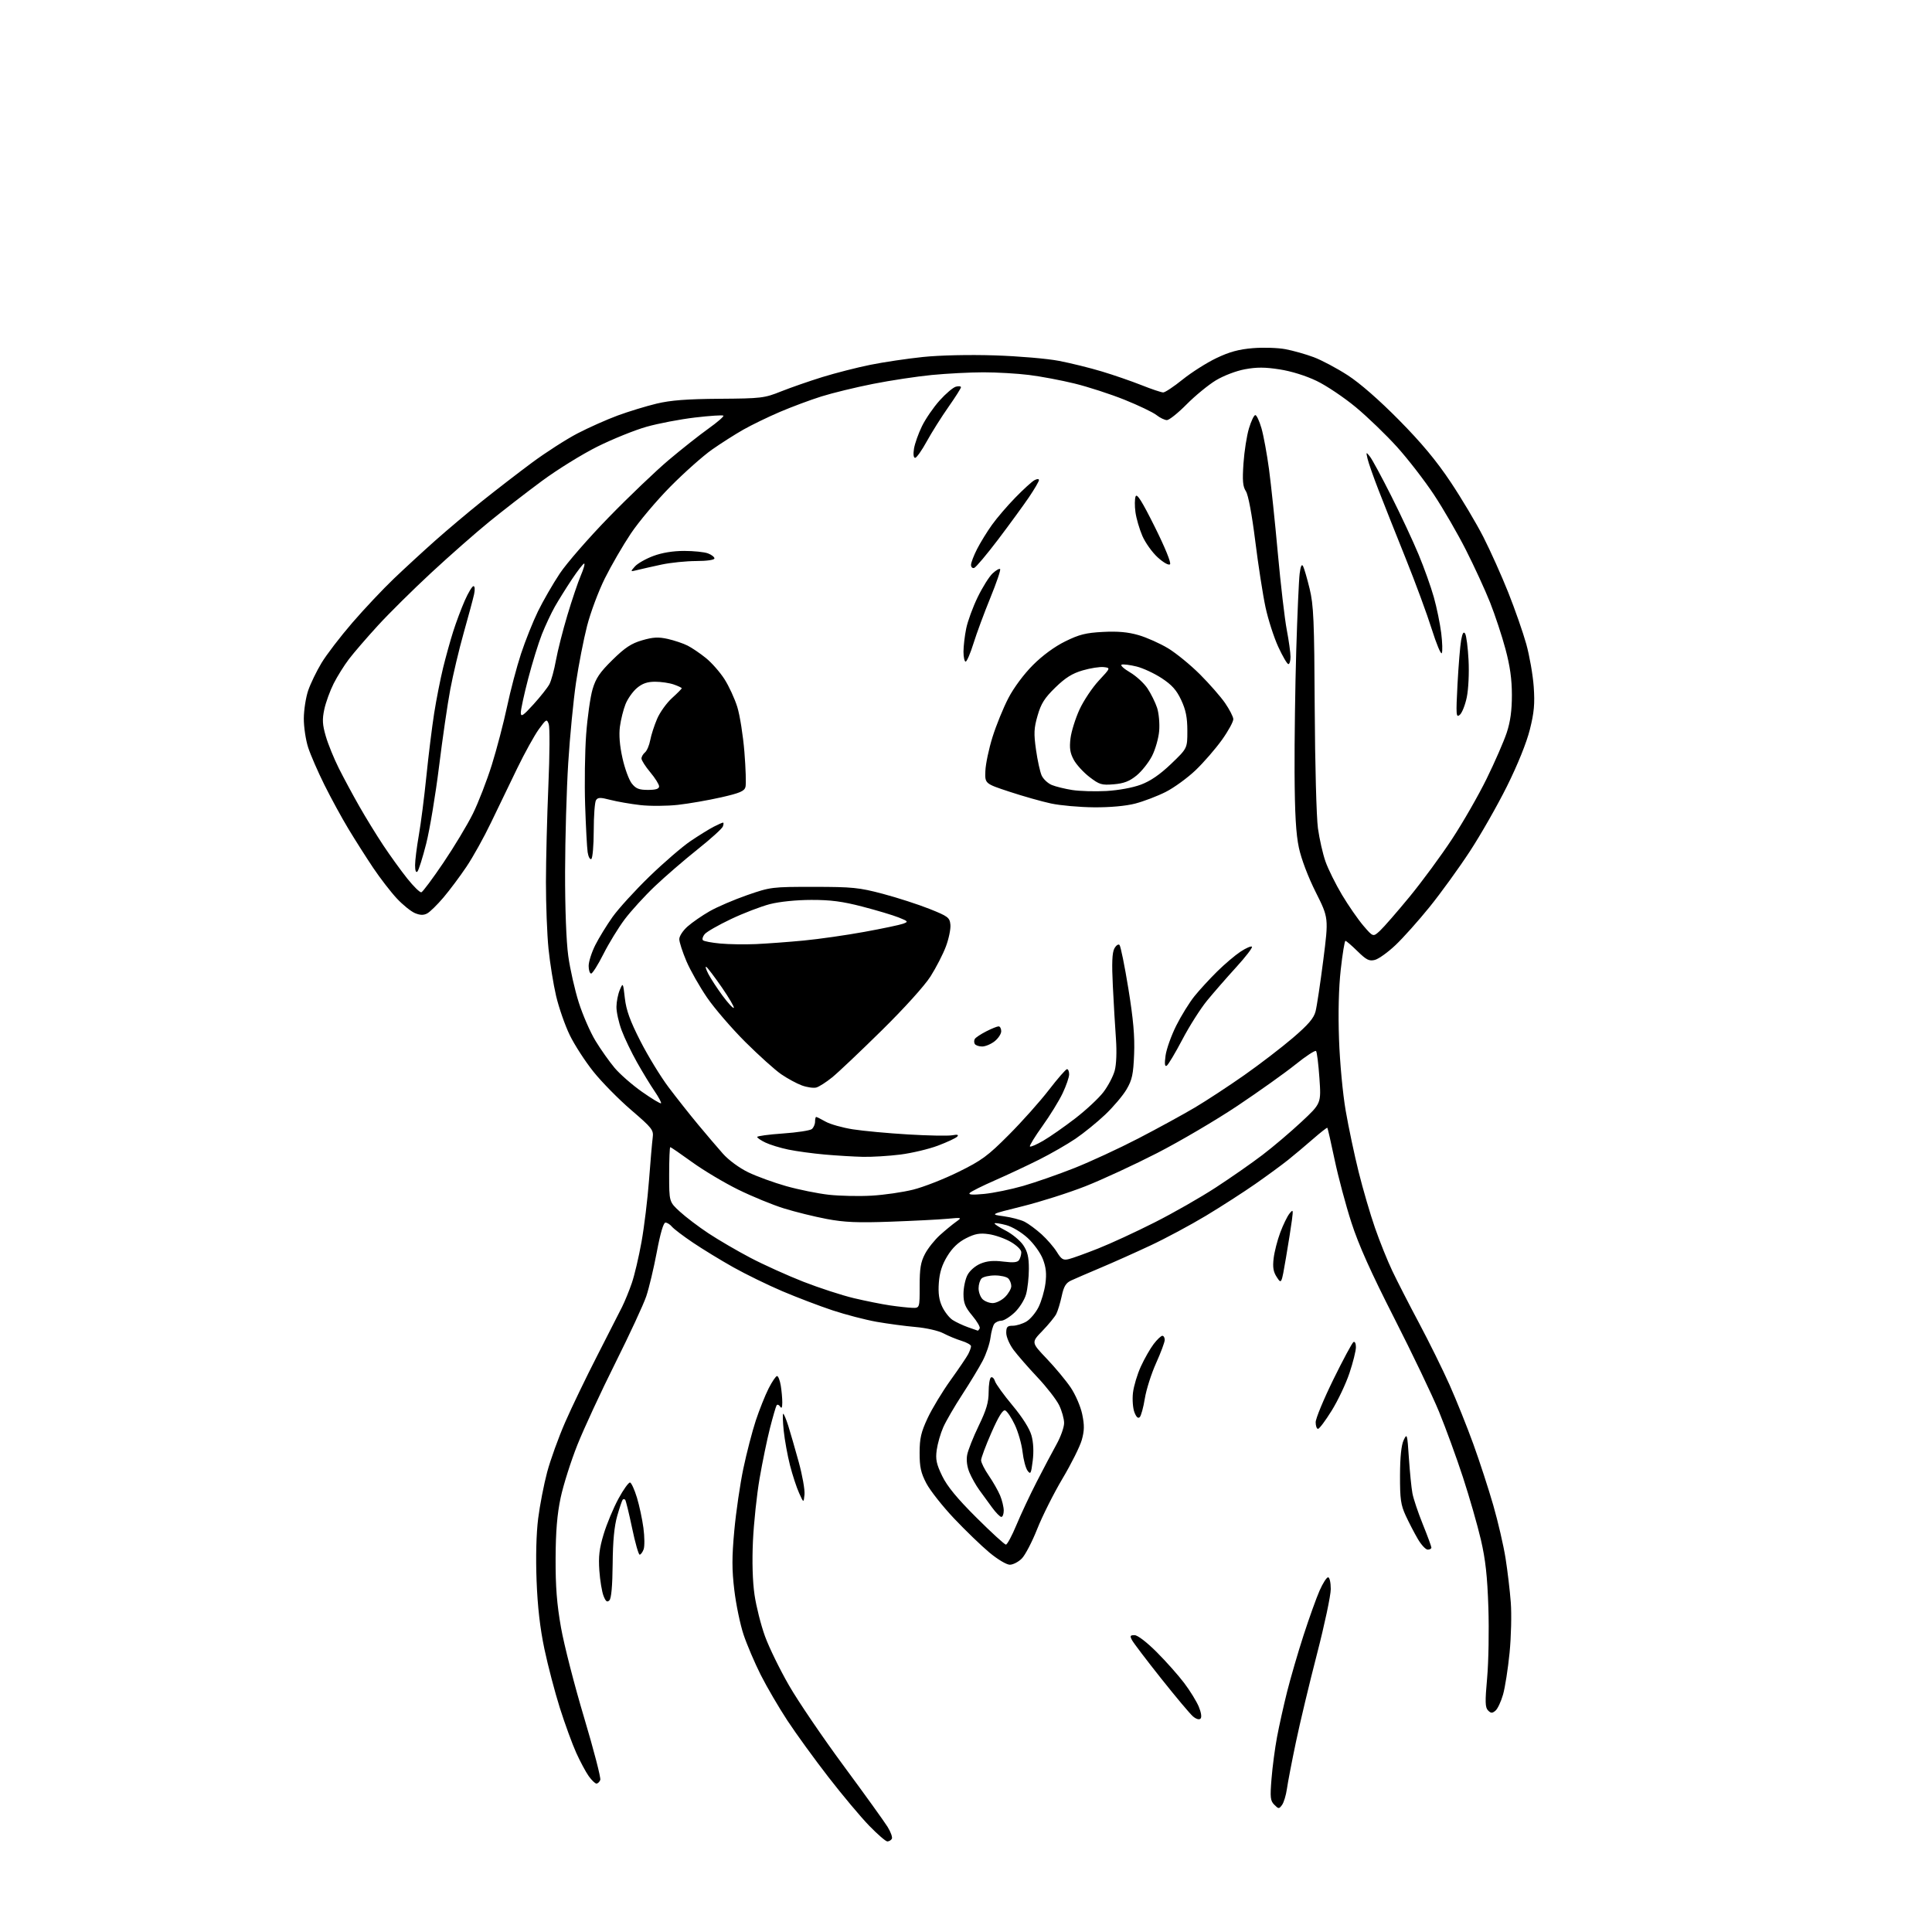 <?xml version="1.0" encoding="UTF-8" standalone="no"?>
<svg 
  version="1.1" 
  xmlns="http://www.w3.org/2000/svg" 
  xmlns:xlink="http://www.w3.org/1999/xlink" 
  xmlns:svg="http://www.w3.org/2000/svg"
  xmlns:rdf="http://www.w3.org/1999/02/22-rdf-syntax-ns#"
  xmlns:cc="http://creativecommons.org/ns#"
  xmlns:dc="http://purl.org/dc/elements/1.1/"
  viewBox="0 0 768 768"
  width="768"
  height="768"
>
<style>svg {background-color: white; }</style>"
<path stroke="none" fill="black" fill-rule="evenodd" d="M352.73,732.00C352.10,732.00 348.85,729.19 345.51,725.75C342.17,722.31 334.90,713.64 329.35,706.47C323.80,699.31 316.45,689.18 313.02,683.97C309.60,678.76 304.81,670.57 302.39,665.77C299.98,660.97 296.91,653.77 295.57,649.77C294.24,645.77 292.59,637.84 291.91,632.14C290.92,623.88 290.92,619.04 291.90,608.37C292.58,601.00 294.20,589.91 295.50,583.73C296.80,577.56 299.02,569.00 300.43,564.71C301.85,560.43 304.14,554.69 305.52,551.96C306.90,549.23 308.42,547.00 308.89,547.00C309.35,547.00 310.02,548.69 310.36,550.75C310.70,552.81 310.98,555.85 310.97,557.50C310.97,559.56 310.70,560.07 310.11,559.14C309.64,558.40 309.00,558.18 308.70,558.67C308.40,559.16 307.22,563.23 306.07,567.73C304.92,572.22 303.07,581.21 301.95,587.70C300.83,594.19 299.65,605.37 299.31,612.55C298.93,620.85 299.16,628.65 299.94,634.00C300.62,638.62 302.49,646.03 304.10,650.45C305.71,654.88 310.00,663.67 313.65,670.00C317.29,676.33 327.08,690.73 335.40,702.00C343.73,713.27 351.57,724.18 352.84,726.23C354.11,728.28 354.86,730.42 354.51,730.98C354.17,731.54 353.37,732.00 352.73,732.00zM509.64,717.48C508.43,719.13 508.27,719.13 506.56,717.42C504.98,715.84 504.84,714.54 505.45,707.06C505.83,702.35 506.81,694.90 507.64,690.50C508.46,686.10 510.26,678.00 511.64,672.50C513.02,667.00 515.97,656.88 518.20,650.00C520.43,643.12 523.30,635.14 524.57,632.25C525.85,629.36 527.36,627.00 527.94,627.00C528.53,627.00 529.00,629.06 529.00,631.67C529.00,634.24 526.54,645.82 523.54,657.42C520.54,669.01 516.76,684.80 515.15,692.50C513.53,700.20 511.92,708.58 511.57,711.11C511.21,713.65 510.34,716.52 509.64,717.48zM237.10,709.00C236.57,709.00 235.18,707.66 234.01,706.02C232.85,704.38 230.62,700.22 229.06,696.77C227.50,693.32 224.58,685.33 222.57,679.00C220.57,672.67 217.80,662.10 216.41,655.50C214.68,647.27 213.70,638.75 213.30,628.38C212.94,618.90 213.17,609.66 213.93,603.62C214.60,598.33 216.21,590.02 217.51,585.16C218.81,580.30 222.02,571.42 224.64,565.41C227.26,559.41 232.99,547.52 237.36,539.00C241.73,530.48 246.20,521.71 247.28,519.53C248.37,517.35 250.12,513.07 251.16,510.03C252.21,506.99 253.94,499.64 255.01,493.69C256.08,487.75 257.42,476.73 257.99,469.19C258.56,461.66 259.22,454.03 259.46,452.23C259.85,449.18 259.29,448.46 250.88,441.23C245.93,436.98 239.18,430.12 235.89,426.00C232.59,421.88 228.36,415.33 226.48,411.46C224.60,407.59 222.17,400.61 221.07,395.96C219.98,391.31 218.62,382.84 218.04,377.14C217.47,371.45 217.01,359.52 217.02,350.64C217.03,341.76 217.47,324.50 217.99,312.27C218.52,300.05 218.58,289.04 218.13,287.82C217.35,285.71 217.15,285.81 214.16,289.93C212.44,292.32 208.59,299.27 205.62,305.38C202.65,311.50 197.95,321.23 195.18,327.00C192.42,332.77 188.04,340.65 185.45,344.50C182.87,348.35 178.74,353.87 176.29,356.76C173.83,359.66 170.92,362.51 169.82,363.10C168.37,363.87 167.03,363.84 164.95,362.98C163.37,362.32 160.12,359.70 157.73,357.14C155.35,354.59 151.13,349.12 148.36,345.00C145.60,340.88 141.17,333.92 138.53,329.54C135.89,325.17 131.59,317.29 128.98,312.04C126.37,306.79 123.45,300.08 122.49,297.12C121.53,294.15 120.76,288.98 120.77,285.62C120.79,282.25 121.57,277.25 122.50,274.50C123.44,271.75 125.83,266.81 127.81,263.53C129.79,260.24 135.31,253.04 140.07,247.53C144.83,242.01 152.28,234.12 156.61,229.98C160.95,225.84 168.32,219.06 173.00,214.90C177.68,210.74 186.00,203.73 191.50,199.32C197.00,194.92 206.00,187.97 211.50,183.89C217.00,179.82 225.14,174.59 229.58,172.28C234.03,169.97 241.23,166.76 245.58,165.16C249.94,163.56 256.88,161.44 261.00,160.45C266.59,159.11 272.95,158.62 286.00,158.52C302.67,158.40 303.83,158.26 310.50,155.59C314.35,154.06 321.74,151.49 326.93,149.88C332.12,148.28 340.67,146.09 345.93,145.03C351.19,143.96 360.62,142.56 366.87,141.91C373.64,141.21 385.19,140.95 395.37,141.27C404.79,141.57 416.32,142.55 421.00,143.46C425.68,144.36 433.32,146.25 437.99,147.66C442.65,149.06 449.75,151.51 453.76,153.10C457.77,154.70 461.66,156.00 462.40,156.00C463.14,156.00 466.61,153.69 470.12,150.86C473.63,148.04 479.65,144.21 483.50,142.37C488.69,139.88 492.44,138.86 498.00,138.40C502.12,138.06 507.98,138.24 511.00,138.81C514.02,139.38 519.07,140.80 522.21,141.98C525.35,143.15 531.42,146.38 535.71,149.15C540.59,152.30 548.21,158.96 556.10,166.95C565.09,176.05 570.98,183.13 576.64,191.61C581.01,198.15 586.87,208.00 589.68,213.50C592.48,219.00 596.92,228.90 599.55,235.50C602.18,242.10 605.40,251.32 606.71,256.00C608.01,260.68 609.35,268.33 609.68,273.01C610.15,279.79 609.84,283.24 608.14,290.01C606.83,295.24 603.35,303.87 599.07,312.50C595.24,320.20 588.57,331.90 584.24,338.50C579.92,345.10 572.75,355.00 568.31,360.50C563.87,366.00 557.76,372.84 554.73,375.70C551.70,378.57 548.01,381.21 546.53,381.58C544.27,382.15 543.16,381.59 539.63,378.13C537.32,375.86 535.16,374.00 534.83,374.00C534.51,374.00 533.67,379.13 532.97,385.40C532.15,392.72 531.91,402.66 532.28,413.15C532.61,422.38 533.76,434.73 534.93,441.50C536.07,448.10 538.39,459.06 540.08,465.86C541.77,472.66 544.69,482.66 546.58,488.09C548.46,493.51 551.56,501.22 553.47,505.22C555.37,509.22 560.16,518.58 564.12,526.00C568.07,533.42 573.52,544.45 576.22,550.50C578.92,556.55 583.16,567.12 585.65,573.98C588.14,580.84 591.72,591.83 593.61,598.40C595.50,604.96 597.69,614.42 598.48,619.42C599.27,624.41 600.21,632.33 600.56,637.00C600.92,641.67 600.70,650.67 600.08,657.00C599.45,663.33 598.29,670.80 597.48,673.62C596.68,676.43 595.32,679.32 594.46,680.03C593.18,681.10 592.65,681.08 591.51,679.91C590.36,678.74 590.30,676.51 591.16,667.00C591.73,660.67 591.95,648.08 591.65,639.00C591.24,626.53 590.51,619.94 588.66,612.00C587.31,606.23 584.11,595.08 581.54,587.23C578.98,579.39 574.70,567.68 572.05,561.21C569.39,554.74 561.37,537.99 554.23,523.97C544.97,505.80 540.09,494.92 537.21,486.00C534.98,479.12 531.98,467.89 530.54,461.04C529.10,454.19 527.79,448.46 527.64,448.31C527.49,448.16 524.92,450.17 521.93,452.78C518.94,455.39 514.48,459.14 512.00,461.12C509.52,463.10 503.68,467.38 499.00,470.65C494.32,473.91 485.49,479.60 479.36,483.29C473.24,486.97 463.34,492.28 457.36,495.08C451.39,497.88 442.45,501.88 437.50,503.96C432.55,506.05 427.29,508.32 425.80,509.01C423.70,509.99 422.87,511.36 422.05,515.21C421.46,517.93 420.49,521.13 419.88,522.33C419.27,523.52 416.78,526.56 414.35,529.07C409.93,533.64 409.93,533.64 416.06,540.07C419.44,543.61 423.73,548.77 425.61,551.55C427.51,554.37 429.54,559.06 430.19,562.15C431.10,566.52 431.07,568.68 430.03,572.39C429.31,574.98 425.85,581.90 422.35,587.78C418.86,593.66 414.34,602.67 412.31,607.79C410.28,612.91 407.52,618.21 406.17,619.55C404.83,620.90 402.69,622.00 401.42,622.00C400.12,622.00 396.56,619.88 393.30,617.16C390.11,614.50 383.77,608.38 379.21,603.56C374.66,598.74 369.72,592.48 368.24,589.65C366.06,585.48 365.55,583.17 365.56,577.50C365.57,571.74 366.14,569.30 368.76,563.69C370.52,559.94 374.60,553.19 377.83,548.69C381.07,544.18 384.23,539.52 384.86,538.32C385.49,537.11 386.00,535.69 386.00,535.14C386.00,534.60 384.31,533.64 382.25,533.01C380.19,532.38 376.93,531.03 375.00,530.01C373.05,528.98 368.18,527.87 364.00,527.51C359.88,527.15 352.87,526.21 348.42,525.43C343.98,524.64 336.11,522.59 330.92,520.87C325.74,519.15 316.77,515.73 311.00,513.28C305.23,510.82 296.45,506.54 291.50,503.76C286.55,500.98 279.34,496.58 275.47,493.97C271.60,491.37 267.84,488.51 267.10,487.62C266.36,486.73 265.20,486.00 264.52,486.00C263.74,486.00 262.48,490.29 261.09,497.70C259.88,504.13 257.99,512.05 256.90,515.29C255.81,518.53 250.27,530.48 244.59,541.84C238.91,553.20 232.13,567.83 229.53,574.34C226.94,580.85 223.94,590.30 222.87,595.34C221.47,601.94 220.91,608.69 220.86,619.50C220.82,630.77 221.35,637.60 223.01,647.00C224.23,653.88 228.36,669.99 232.20,682.80C236.03,695.62 238.92,706.76 238.62,707.55C238.31,708.35 237.63,709.00 237.10,709.00zM477.23,683.17C476.68,683.72 475.48,683.36 474.22,682.29C473.06,681.31 467.38,674.54 461.60,667.26C455.81,659.98 450.60,653.11 450.01,652.01C449.09,650.30 449.24,650.00 451.00,650.00C452.22,650.00 455.83,652.76 459.82,656.75C463.53,660.46 468.45,666.00 470.75,669.05C473.05,672.09 475.65,676.32 476.53,678.43C477.49,680.73 477.77,682.63 477.23,683.17zM242.25,636.15C241.35,637.05 240.80,636.64 239.92,634.41C239.28,632.81 238.53,628.28 238.25,624.34C237.86,618.75 238.23,615.58 239.97,609.84C241.19,605.80 243.83,599.47 245.84,595.76C247.85,592.05 249.94,589.16 250.48,589.33C251.02,589.51 252.24,592.20 253.19,595.32C254.14,598.44 255.30,603.86 255.77,607.38C256.24,610.90 256.28,614.72 255.85,615.89C255.42,617.05 254.71,618.00 254.27,618.00C253.83,618.00 252.47,613.20 251.25,607.34C250.02,601.48 248.79,596.45 248.51,596.17C248.23,595.90 247.79,595.87 247.54,596.13C247.29,596.38 246.31,599.26 245.37,602.54C244.18,606.69 243.62,612.53 243.54,621.74C243.46,630.39 243.01,635.39 242.25,636.15zM567.54,616.00C566.74,616.00 564.96,614.09 563.60,611.75C562.23,609.41 560.07,605.25 558.80,602.50C556.83,598.22 556.50,595.91 556.53,586.50C556.55,579.19 557.04,574.49 557.97,572.50C559.32,569.63 559.41,569.94 560.06,579.63C560.43,585.20 561.06,591.49 561.46,593.61C561.85,595.74 563.71,601.28 565.59,605.93C567.47,610.58 569.00,614.75 569.00,615.19C569.00,615.64 568.34,616.00 567.54,616.00zM399.86,614.00C400.38,614.00 402.26,610.51 404.03,606.25C405.80,601.99 409.44,594.23 412.13,589.00C414.81,583.77 418.35,577.08 420.00,574.11C421.65,571.15 423.00,567.35 423.00,565.68C423.00,564.00 422.10,560.80 421.01,558.57C419.91,556.33 416.04,551.35 412.41,547.50C408.78,543.65 404.50,538.74 402.90,536.60C401.29,534.43 400.00,531.43 400.00,529.85C400.00,527.45 400.41,527.00 402.60,527.00C404.02,527.00 406.45,526.25 408.00,525.34C409.54,524.43 411.72,521.84 412.84,519.59C413.96,517.34 415.19,513.13 415.57,510.24C416.08,506.36 415.82,503.81 414.58,500.57C413.64,498.10 410.97,494.38 408.54,492.14C406.07,489.86 402.37,487.64 399.99,487.00C397.68,486.38 395.61,486.06 395.38,486.29C395.15,486.52 397.11,487.81 399.73,489.16C402.35,490.51 405.51,493.12 406.75,494.96C408.48,497.52 409.00,499.72 408.99,504.40C408.99,507.75 408.49,512.29 407.88,514.49C407.26,516.72 405.25,519.91 403.32,521.74C401.41,523.53 399.04,525.00 398.05,525.00C397.06,525.00 395.80,525.56 395.26,526.25C394.71,526.94 394.03,529.42 393.73,531.77C393.43,534.13 392.04,538.24 390.63,540.93C389.23,543.61 385.57,549.66 382.50,554.37C379.43,559.08 376.03,564.93 374.95,567.38C373.87,569.82 372.71,573.87 372.36,576.38C371.85,580.14 372.23,581.96 374.53,586.72C376.52,590.83 380.45,595.61 388.12,603.25C394.05,609.16 399.34,614.00 399.86,614.00zM398.05,603.00C397.53,603.00 395.87,601.31 394.36,599.25C392.85,597.19 390.56,594.04 389.26,592.25C387.96,590.46 386.21,587.35 385.37,585.34C384.41,583.05 384.07,580.42 384.47,578.31C384.82,576.45 386.88,571.26 389.05,566.77C392.11,560.45 393.00,557.42 393.00,553.36C393.00,550.48 393.42,547.86 393.93,547.54C394.44,547.23 395.15,547.90 395.51,549.04C395.87,550.17 399.01,554.51 402.49,558.68C406.42,563.39 409.27,567.89 410.02,570.59C410.80,573.35 410.98,577.03 410.52,580.69C409.88,585.83 409.66,586.25 408.46,584.61C407.72,583.60 406.83,580.24 406.48,577.14C406.12,574.04 404.74,569.18 403.39,566.35C402.05,563.51 400.33,560.96 399.58,560.67C398.64,560.31 396.96,563.01 394.11,569.48C391.85,574.62 390.00,579.57 390.00,580.48C390.00,581.39 391.38,584.14 393.06,586.58C394.74,589.02 396.76,592.58 397.56,594.48C398.35,596.38 399.00,599.08 399.00,600.47C399.00,601.86 398.57,603.00 398.05,603.00zM319.80,594.12C319.45,597.50 319.45,597.50 317.65,593.50C316.65,591.30 315.03,586.35 314.04,582.50C313.06,578.65 311.93,572.46 311.54,568.75C311.16,565.04 311.07,562.00 311.34,562.00C311.61,562.00 312.51,564.14 313.34,566.75C314.16,569.36 316.03,575.83 317.49,581.12C318.95,586.41 319.99,592.26 319.80,594.12zM523.93,568.00C523.42,568.00 523.00,566.81 523.00,565.35C523.00,563.89 526.16,556.26 530.02,548.39C533.88,540.53 537.48,533.82 538.02,533.49C538.57,533.15 539.00,534.05 539.00,535.51C539.00,536.96 537.85,541.60 536.43,545.82C535.02,550.05 531.84,556.76 529.36,560.75C526.89,564.74 524.44,568.00 523.93,568.00zM453.07,563.33C452.41,563.99 451.69,563.34 450.95,561.41C450.33,559.81 450.07,556.33 450.37,553.67C450.68,551.02 452.08,546.31 453.50,543.22C454.92,540.12 457.21,536.10 458.59,534.29C459.97,532.48 461.53,531.00 462.05,531.00C462.57,531.00 463.00,531.73 463.00,532.62C463.00,533.52 461.45,537.68 459.56,541.87C457.67,546.07 455.66,552.39 455.09,555.92C454.52,559.45 453.61,562.79 453.07,563.33zM388.69,528.96C388.80,528.98 389.13,528.59 389.44,528.09C389.75,527.60 388.43,525.30 386.50,523.00C383.65,519.59 383.00,517.98 383.00,514.36C383.00,511.91 383.70,508.54 384.57,506.87C385.47,505.12 387.66,503.21 389.75,502.33C392.35,501.24 394.92,501.01 398.82,501.50C402.88,502.00 404.49,501.84 405.12,500.84C405.59,500.10 405.98,498.73 405.98,497.79C405.99,496.82 404.16,495.03 401.75,493.65C399.41,492.31 395.48,490.93 393.00,490.59C389.44,490.09 387.56,490.43 384.01,492.23C380.94,493.79 378.59,496.02 376.57,499.33C374.46,502.78 373.50,505.81 373.20,509.94C372.90,514.10 373.28,516.78 374.54,519.44C375.51,521.48 377.36,523.85 378.66,524.70C379.96,525.55 382.70,526.84 384.76,527.58C386.82,528.31 388.59,528.93 388.69,528.96zM362.55,519.88C365.59,520.00 365.59,520.00 365.58,511.25C365.57,504.22 365.99,501.70 367.71,498.43C368.89,496.19 371.58,492.82 373.69,490.93C375.79,489.04 378.64,486.70 380.01,485.72C382.49,483.95 382.47,483.94 376.50,484.49C373.20,484.80 363.07,485.31 354.00,485.64C340.87,486.11 335.69,485.89 328.63,484.56C323.75,483.64 316.10,481.75 311.63,480.36C307.16,478.97 299.00,475.62 293.50,472.92C288.00,470.22 279.76,465.31 275.19,462.01C270.61,458.70 266.68,456.00 266.44,456.00C266.20,456.00 266.00,460.89 266.00,466.87C266.00,477.75 266.00,477.75 270.25,481.64C272.59,483.79 277.70,487.67 281.62,490.26C285.53,492.85 293.03,497.23 298.29,499.99C303.55,502.75 313.02,507.03 319.35,509.51C325.68,511.98 334.71,514.92 339.41,516.04C344.12,517.15 350.57,518.45 353.74,518.91C356.91,519.38 360.87,519.81 362.55,519.88zM394.62,518.00C395.98,518.00 398.20,516.90 399.55,515.55C400.90,514.20 402.00,512.26 402.00,511.25C402.00,510.23 401.46,508.86 400.80,508.20C400.14,507.54 397.75,507.00 395.50,507.00C393.25,507.00 390.86,507.54 390.20,508.20C389.54,508.86 389.00,510.63 389.00,512.13C389.00,513.63 389.71,515.56 390.57,516.43C391.44,517.29 393.26,518.00 394.62,518.00zM511.19,500.00C509.40,510.50 509.40,510.50 507.57,507.72C506.17,505.60 505.86,503.81 506.29,500.21C506.60,497.61 507.78,492.98 508.93,489.93C510.07,486.88 511.71,483.51 512.57,482.44C514.04,480.63 514.10,480.79 513.56,485.00C513.24,487.48 512.18,494.23 511.19,500.00zM424.88,500.51C426.32,500.16 431.55,498.27 436.50,496.31C441.45,494.36 451.57,489.68 459.00,485.92C466.43,482.17 477.37,475.92 483.32,472.03C489.28,468.15 497.60,462.35 501.82,459.13C506.05,455.92 513.03,449.99 517.34,445.96C525.19,438.63 525.19,438.63 524.49,428.56C524.11,423.03 523.51,418.18 523.15,417.80C522.79,417.41 519.12,419.81 515.00,423.13C510.87,426.45 500.52,433.82 492.00,439.52C483.48,445.22 469.07,453.69 460.00,458.35C450.93,463.00 438.10,468.94 431.50,471.54C424.90,474.14 413.65,477.72 406.50,479.50C393.50,482.73 393.50,482.73 399.00,483.48C402.02,483.90 405.76,484.88 407.31,485.67C408.86,486.47 411.88,488.71 414.04,490.65C416.19,492.60 418.92,495.76 420.11,497.67C421.94,500.63 422.65,501.06 424.88,500.51zM346.50,475.29C351.45,475.01 358.88,473.93 363.00,472.90C367.12,471.87 375.23,468.70 381.00,465.85C390.25,461.30 392.64,459.54 401.05,451.09C406.31,445.82 413.47,437.79 416.96,433.25C420.46,428.71 423.70,425.00 424.16,425.00C424.62,425.00 425.00,425.93 425.00,427.06C425.00,428.20 423.84,431.57 422.43,434.55C421.02,437.54 417.40,443.41 414.39,447.61C411.38,451.81 409.14,455.47 409.41,455.74C409.69,456.02 412.07,454.99 414.70,453.46C417.34,451.93 423.04,447.95 427.37,444.62C431.70,441.29 436.76,436.57 438.62,434.14C440.48,431.70 442.50,427.86 443.11,425.61C443.78,423.14 443.97,418.12 443.61,413.00C443.27,408.32 442.71,398.84 442.37,391.92C441.92,382.88 442.09,378.70 442.97,377.06C443.64,375.81 444.56,375.17 445.02,375.64C445.48,376.11 447.07,383.92 448.54,392.98C450.52,405.20 451.11,411.94 450.83,419.02C450.51,427.09 450.04,429.25 447.83,433.03C446.39,435.49 442.57,440.00 439.35,443.06C436.13,446.12 430.80,450.44 427.50,452.68C424.20,454.91 417.73,458.63 413.11,460.95C408.50,463.26 400.63,466.96 395.61,469.16C390.60,471.35 386.05,473.62 385.50,474.20C384.80,474.93 386.54,475.05 391.23,474.60C394.92,474.24 401.90,472.81 406.73,471.42C411.55,470.03 420.68,466.85 427.00,464.35C433.32,461.85 444.80,456.54 452.50,452.55C460.20,448.56 470.32,443.02 475.00,440.25C479.68,437.47 488.53,431.66 494.67,427.35C500.82,423.03 509.49,416.38 513.94,412.57C520.04,407.34 522.25,404.77 522.95,402.07C523.46,400.11 524.84,390.94 526.02,381.70C528.16,364.89 528.16,364.89 523.05,354.70C520.00,348.63 517.28,341.46 516.33,337.00C515.16,331.51 514.70,323.48 514.61,307.00C514.55,294.62 514.85,272.80 515.28,258.50C515.71,244.20 516.32,230.49 516.63,228.04C517.00,225.07 517.45,224.07 517.98,225.04C518.41,225.84 519.59,229.88 520.59,234.00C522.18,240.54 522.45,246.63 522.62,281.50C522.73,303.50 523.31,324.98 523.90,329.24C524.49,333.50 525.84,339.45 526.90,342.46C527.96,345.47 530.92,351.44 533.47,355.72C536.03,360.00 539.86,365.52 541.98,368.00C545.84,372.50 545.84,372.50 548.55,370.00C550.04,368.62 555.33,362.55 560.31,356.50C565.28,350.45 572.90,340.10 577.23,333.50C581.57,326.90 587.76,316.10 590.99,309.50C594.23,302.90 597.80,294.70 598.94,291.28C600.39,286.89 601.00,282.48 601.00,276.28C601.00,270.04 600.26,264.76 598.45,258.02C597.06,252.80 594.30,244.47 592.34,239.52C590.37,234.56 586.05,225.16 582.74,218.64C579.44,212.12 573.71,202.22 570.01,196.64C566.32,191.06 559.74,182.55 555.40,177.73C551.05,172.91 543.67,165.79 539.00,161.91C534.33,158.03 527.32,153.32 523.42,151.44C519.13,149.37 513.33,147.56 508.68,146.84C502.86,145.93 499.54,145.92 494.86,146.79C491.35,147.44 486.39,149.34 483.30,151.21C480.32,153.02 475.10,157.30 471.69,160.74C468.29,164.18 464.77,166.99 463.88,167.00C463.00,167.00 461.12,166.10 459.71,164.99C458.31,163.88 452.59,161.15 447.02,158.91C441.44,156.67 432.52,153.77 427.19,152.47C421.86,151.16 413.69,149.62 409.03,149.05C404.37,148.47 396.23,148.00 390.95,148.00C385.67,148.00 376.43,148.48 370.42,149.06C364.42,149.65 353.88,151.24 347.00,152.61C340.12,153.97 330.90,156.22 326.50,157.60C322.10,158.98 314.68,161.75 310.00,163.75C305.32,165.75 298.81,168.91 295.52,170.77C292.24,172.63 286.61,176.21 283.02,178.73C279.44,181.25 272.00,187.86 266.50,193.42C261.00,198.98 253.91,207.39 250.75,212.12C247.59,216.85 242.95,224.86 240.43,229.93C237.91,235.00 234.73,243.50 233.37,248.82C232.00,254.15 230.03,264.26 228.98,271.29C227.94,278.33 226.54,292.73 225.88,303.29C225.22,313.86 224.66,333.30 224.63,346.50C224.60,361.07 225.10,374.23 225.89,380.00C226.61,385.23 228.50,393.56 230.08,398.53C231.66,403.50 234.65,410.35 236.73,413.76C238.80,417.17 242.22,422.00 244.32,424.50C246.42,427.00 251.33,431.29 255.23,434.03C259.13,436.77 262.52,438.81 262.76,438.57C263.00,438.34 261.86,436.20 260.24,433.82C258.61,431.44 255.47,426.29 253.26,422.36C251.04,418.43 248.27,412.68 247.11,409.57C245.95,406.47 245.02,402.25 245.05,400.21C245.07,398.17 245.67,395.15 246.38,393.50C247.65,390.53 247.68,390.57 248.39,396.83C248.94,401.60 250.45,405.78 254.55,413.83C257.54,419.70 262.58,427.95 265.74,432.16C268.91,436.37 274.20,443.06 277.50,447.03C280.80,451.00 285.24,456.21 287.38,458.62C289.61,461.14 293.85,464.26 297.38,465.98C300.74,467.61 307.56,470.10 312.51,471.50C317.47,472.90 325.12,474.45 329.51,474.94C333.91,475.42 341.55,475.58 346.50,475.29zM343.03,459.86C339.44,459.78 332.60,459.37 327.84,458.95C323.08,458.53 316.58,457.64 313.39,456.98C310.20,456.32 306.11,455.07 304.30,454.20C302.48,453.34 301.00,452.33 301.00,451.96C301.00,451.59 305.60,450.97 311.22,450.58C316.84,450.19 322.02,449.40 322.72,448.82C323.42,448.23 324.00,446.91 324.00,445.88C324.00,444.84 324.20,444.00 324.44,444.00C324.69,444.00 326.37,444.84 328.19,445.87C330.01,446.90 334.87,448.27 338.99,448.92C343.12,449.57 353.02,450.49 360.99,450.96C368.97,451.44 376.85,451.58 378.50,451.29C380.61,450.91 381.20,451.07 380.50,451.83C379.95,452.42 376.50,454.03 372.84,455.41C369.18,456.79 362.44,458.38 357.87,458.96C353.29,459.53 346.62,459.94 343.03,459.86zM324.50,432.30C323.40,432.60 320.82,432.23 318.76,431.48C316.71,430.73 313.01,428.72 310.54,427.03C308.07,425.33 301.65,419.55 296.27,414.20C290.90,408.84 284.07,400.92 281.10,396.60C278.14,392.28 274.44,385.77 272.88,382.13C271.33,378.48 270.04,374.53 270.03,373.35C270.01,372.15 271.47,369.92 273.36,368.26C275.21,366.63 279.15,363.91 282.13,362.21C285.11,360.51 291.81,357.63 297.02,355.82C306.31,352.60 306.85,352.53 323.50,352.54C338.87,352.55 341.50,352.81 350.98,355.32C356.74,356.85 365.06,359.54 369.48,361.30C376.88,364.25 377.52,364.74 377.80,367.58C377.97,369.27 377.16,373.16 376.02,376.22C374.87,379.29 372.11,384.65 369.89,388.15C367.53,391.86 359.46,400.79 350.48,409.63C342.03,417.96 333.18,426.34 330.81,428.26C328.44,430.18 325.60,432.00 324.50,432.30zM463.79,423.63C463.01,424.11 462.88,422.93 463.33,419.60C463.69,417.00 465.60,411.65 467.58,407.69C469.56,403.74 472.82,398.48 474.82,396.00C476.81,393.52 480.87,389.12 483.82,386.20C486.77,383.29 490.95,379.74 493.11,378.31C495.27,376.88 497.32,375.99 497.66,376.33C498.01,376.67 495.18,380.35 491.39,384.50C487.60,388.66 482.39,394.63 479.81,397.78C477.23,400.93 472.81,407.88 470.01,413.22C467.20,418.57 464.40,423.25 463.79,423.63zM390.42,416.00C389.16,416.00 387.84,415.55 387.50,415.00C387.16,414.45 387.16,413.54 387.51,412.99C387.85,412.43 389.89,411.08 392.03,409.99C394.17,408.89 396.39,408.00 396.96,408.00C397.53,408.00 398.00,408.87 398.00,409.93C398.00,410.99 396.81,412.79 395.37,413.93C393.92,415.07 391.69,416.00 390.42,416.00zM291.69,400.64C291.98,400.36 289.84,396.71 286.96,392.53C284.07,388.35 281.29,384.68 280.77,384.36C280.26,384.04 280.62,385.29 281.57,387.14C282.53,388.99 285.08,392.90 287.24,395.83C289.41,398.76 291.41,400.92 291.69,400.64zM234.99,387.00C234.44,387.00 234.00,385.64 234.00,383.97C234.00,382.30 235.18,378.59 236.62,375.72C238.06,372.85 241.16,367.80 243.50,364.50C245.85,361.20 252.43,353.98 258.13,348.45C263.84,342.92 271.20,336.57 274.50,334.34C277.80,332.11 281.94,329.55 283.70,328.64C285.46,327.74 287.13,327.00 287.42,327.00C287.70,327.00 287.67,327.70 287.34,328.56C287.01,329.42 282.48,333.51 277.27,337.66C272.06,341.81 264.45,348.38 260.36,352.26C256.27,356.15 250.87,362.07 248.35,365.41C245.83,368.76 242.02,374.99 239.87,379.25C237.73,383.51 235.53,387.00 234.99,387.00zM300.50,375.29C304.90,375.09 313.45,374.46 319.50,373.88C325.55,373.30 336.40,371.75 343.61,370.43C350.82,369.12 357.75,367.66 359.01,367.19C361.17,366.39 361.06,366.24 357.22,364.70C354.97,363.80 348.48,361.86 342.81,360.39C334.90,358.33 330.17,357.71 322.50,357.73C316.53,357.74 309.90,358.42 306.05,359.40C302.51,360.32 295.53,362.99 290.55,365.36C285.57,367.72 280.87,370.42 280.11,371.35C279.34,372.28 279.04,373.37 279.44,373.77C279.84,374.17 282.94,374.76 286.33,375.07C289.72,375.39 296.10,375.48 300.50,375.29zM167.50,354.70C168.05,354.54 171.99,349.25 176.25,342.95C180.51,336.65 185.78,327.90 187.96,323.50C190.14,319.10 193.54,310.32 195.52,304.00C197.49,297.68 200.21,287.29 201.56,280.92C202.90,274.55 205.40,265.10 207.10,259.92C208.81,254.74 211.85,247.12 213.86,243.00C215.88,238.88 219.77,232.12 222.51,228.00C225.25,223.88 234.03,213.80 242.00,205.62C249.97,197.43 260.69,187.20 265.80,182.88C270.92,178.56 278.03,172.94 281.60,170.39C285.17,167.84 287.85,165.52 287.56,165.23C287.28,164.94 282.19,165.27 276.27,165.97C270.35,166.67 261.68,168.32 257.00,169.65C252.32,170.97 243.55,174.52 237.50,177.52C231.45,180.53 221.48,186.70 215.34,191.25C209.20,195.79 199.76,203.10 194.36,207.50C188.97,211.90 178.62,221.00 171.38,227.72C164.13,234.44 154.59,243.89 150.17,248.72C145.75,253.55 140.59,259.53 138.71,262.01C136.82,264.48 134.09,268.86 132.63,271.73C131.18,274.61 129.51,279.21 128.92,281.95C128.05,286.01 128.16,288.03 129.51,292.67C130.42,295.81 132.76,301.56 134.71,305.44C136.66,309.32 140.31,316.10 142.82,320.50C145.32,324.90 149.61,331.88 152.34,336.00C155.08,340.12 159.38,346.09 161.91,349.25C164.43,352.41 166.95,354.86 167.50,354.70zM165.93,346.45C165.35,347.04 165.00,346.09 165.00,343.95C165.00,342.05 165.67,336.71 166.48,332.08C167.30,327.45 168.65,316.87 169.49,308.58C170.33,300.29 171.73,289.00 172.59,283.50C173.46,278.00 175.06,269.90 176.13,265.50C177.21,261.10 179.02,254.57 180.16,251.00C181.29,247.43 183.36,241.91 184.75,238.75C186.14,235.59 187.70,233.00 188.22,233.00C188.76,233.00 188.86,234.38 188.45,236.25C188.06,238.04 186.22,244.90 184.35,251.50C182.49,258.10 180.08,268.23 179.00,274.00C177.91,279.77 175.89,293.65 174.51,304.83C173.12,316.02 170.84,329.74 169.43,335.33C168.01,340.92 166.44,345.93 165.93,346.45zM235.05,341.47C234.53,341.79 233.88,340.58 233.60,338.78C233.33,336.98 232.88,328.52 232.60,320.00C232.32,311.48 232.50,298.88 233.00,292.00C233.51,285.12 234.66,277.02 235.55,274.00C236.85,269.59 238.43,267.27 243.48,262.31C248.44,257.44 250.94,255.78 255.26,254.53C259.63,253.26 261.70,253.15 265.47,253.99C268.07,254.58 271.62,255.77 273.35,256.65C275.08,257.53 278.35,259.75 280.62,261.59C282.89,263.42 286.20,267.19 287.98,269.96C289.76,272.74 292.05,277.71 293.08,281.01C294.11,284.31 295.38,292.36 295.91,298.89C296.44,305.42 296.63,311.69 296.34,312.83C295.90,314.50 294.08,315.27 286.65,316.96C281.62,318.10 273.90,319.45 269.50,319.94C265.10,320.43 258.35,320.48 254.50,320.03C250.65,319.59 245.32,318.66 242.65,317.97C238.59,316.92 237.65,316.94 236.91,318.11C236.43,318.87 236.02,324.31 236.02,330.19C236.01,336.07 235.57,341.15 235.05,341.47zM434.86,320.92C429.16,320.87 421.49,320.19 417.80,319.40C414.12,318.61 406.69,316.51 401.30,314.73C391.50,311.50 391.50,311.50 391.70,306.46C391.81,303.69 393.09,297.62 394.55,292.96C396.01,288.31 398.84,281.35 400.85,277.50C402.98,273.39 407.01,267.97 410.59,264.39C414.40,260.57 419.21,257.04 423.44,254.96C428.99,252.22 431.65,251.55 438.44,251.20C444.34,250.89 448.36,251.25 452.59,252.47C455.84,253.41 461.13,255.78 464.35,257.72C467.56,259.67 473.26,264.33 477.02,268.09C480.77,271.84 485.26,276.97 486.99,279.48C488.71,281.99 490.19,284.84 490.26,285.82C490.33,286.79 488.31,290.51 485.76,294.08C483.21,297.65 478.49,303.09 475.26,306.18C472.02,309.26 466.67,313.15 463.36,314.82C460.05,316.49 454.61,318.56 451.28,319.43C447.51,320.40 441.29,320.97 434.86,320.92zM439.72,314.44C444.58,314.17 450.22,313.14 453.51,311.91C457.34,310.48 461.09,307.90 465.54,303.65C472.00,297.46 472.00,297.46 471.99,290.48C471.98,285.21 471.39,282.23 469.56,278.31C467.72,274.36 465.88,272.28 461.82,269.61C458.90,267.69 454.39,265.59 451.81,264.95C449.23,264.31 446.57,263.98 445.89,264.20C445.22,264.43 446.69,265.80 449.16,267.25C451.63,268.70 454.79,271.60 456.17,273.69C457.56,275.79 459.26,279.24 459.96,281.36C460.66,283.49 461.03,287.61 460.79,290.54C460.55,293.46 459.26,297.97 457.92,300.57C456.58,303.16 453.81,306.65 451.76,308.31C448.94,310.59 446.72,311.44 442.73,311.77C437.92,312.17 437.03,311.90 433.07,308.86C430.67,307.01 427.85,303.93 426.82,302.00C425.36,299.30 425.07,297.36 425.54,293.50C425.88,290.75 427.49,285.61 429.11,282.07C430.74,278.53 434.19,273.36 436.78,270.57C441.50,265.50 441.50,265.50 438.74,265.18C437.22,265.01 433.47,265.59 430.42,266.48C426.24,267.69 423.53,269.39 419.51,273.30C415.23,277.47 413.83,279.68 412.46,284.45C411.00,289.49 410.91,291.55 411.83,298.05C412.42,302.26 413.44,306.87 414.08,308.29C414.73,309.70 416.53,311.39 418.09,312.04C419.64,312.68 423.30,313.58 426.21,314.04C429.12,314.50 435.20,314.68 439.72,314.44zM257.57,314.00C260.71,314.00 262.00,313.59 262.00,312.59C262.00,311.82 260.43,309.30 258.50,307.00C256.57,304.70 255.00,302.23 255.00,301.53C255.00,300.82 255.63,299.72 256.40,299.09C257.16,298.45 258.10,296.26 258.48,294.21C258.86,292.17 260.09,288.37 261.21,285.76C262.32,283.15 264.99,279.44 267.12,277.51C269.25,275.58 271.00,273.82 271.00,273.60C271.00,273.38 269.58,272.70 267.85,272.10C266.12,271.49 262.78,271.00 260.43,271.00C257.33,271.00 255.34,271.69 253.19,273.50C251.56,274.87 249.52,277.75 248.66,279.90C247.80,282.05 246.80,286.06 246.43,288.82C245.99,292.13 246.33,296.40 247.44,301.35C248.35,305.48 250.02,310.02 251.13,311.43C252.75,313.50 254.01,314.00 257.57,314.00zM212.06,280.00C214.80,276.98 217.65,273.38 218.39,272.00C219.13,270.62 220.30,266.35 220.99,262.50C221.69,258.65 223.74,250.55 225.56,244.50C227.37,238.45 229.77,231.36 230.89,228.75C232.01,226.14 232.61,224.01 232.21,224.02C231.82,224.04 229.63,226.85 227.35,230.27C225.07,233.70 222.02,238.59 220.57,241.14C219.12,243.70 216.80,248.65 215.41,252.14C214.03,255.64 211.57,263.59 209.95,269.82C208.33,276.04 207.01,282.12 207.03,283.32C207.06,285.13 207.91,284.57 212.06,280.00zM580.28,284.17C578.81,285.39 578.74,284.34 579.38,272.00C579.78,264.57 580.42,256.70 580.82,254.50C581.34,251.66 581.80,250.90 582.42,251.89C582.90,252.66 583.51,257.38 583.77,262.39C584.04,267.54 583.73,273.97 583.07,277.17C582.42,280.29 581.17,283.44 580.28,284.17zM512.15,264.00C511.68,264.00 509.87,260.91 508.13,257.14C506.40,253.37 504.11,246.28 503.06,241.39C502.01,236.50 500.17,224.65 498.98,215.06C497.64,204.35 496.20,196.72 495.26,195.27C494.03,193.39 493.83,191.11 494.30,184.20C494.63,179.42 495.61,173.14 496.49,170.25C497.36,167.36 498.50,165.00 499.01,165.00C499.52,165.00 500.62,167.36 501.46,170.25C502.29,173.14 503.63,180.45 504.45,186.50C505.26,192.55 506.85,207.64 507.97,220.04C509.10,232.43 510.69,246.08 511.51,250.37C512.33,254.67 513.00,259.49 513.00,261.09C513.00,262.69 512.62,264.00 512.15,264.00zM383.86,263.00C383.39,263.00 383.00,261.22 383.00,259.05C383.00,256.88 383.49,252.71 384.09,249.80C384.69,246.88 386.74,241.29 388.65,237.37C390.56,233.44 393.22,229.20 394.56,227.95C395.90,226.69 397.25,225.91 397.56,226.22C397.87,226.53 396.12,231.67 393.68,237.64C391.24,243.61 388.22,251.76 386.98,255.75C385.74,259.74 384.33,263.00 383.86,263.00zM573.13,259.64C572.78,260.26 571.00,255.98 569.16,250.14C567.33,244.29 562.66,231.62 558.79,222.00C554.92,212.38 550.07,200.16 548.01,194.86C545.95,189.56 543.98,183.93 543.62,182.36C542.99,179.60 543.03,179.57 544.57,181.50C545.45,182.60 549.26,189.64 553.04,197.15C556.82,204.65 561.70,215.10 563.89,220.37C566.09,225.63 568.82,233.29 569.97,237.39C571.12,241.48 572.44,247.91 572.91,251.67C573.37,255.42 573.47,259.01 573.13,259.64zM253.50,226.56C250.50,227.30 250.50,227.30 252.39,225.17C253.42,224.00 256.70,222.13 259.67,221.02C263.18,219.71 267.50,219.00 271.97,219.00C275.77,219.00 280.02,219.44 281.43,219.98C282.85,220.51 284.00,221.41 284.00,221.98C284.00,222.58 281.02,223.01 276.75,223.02C272.76,223.03 266.57,223.66 263.00,224.42C259.43,225.19 255.15,226.15 253.50,226.56zM387.25,225.76C386.56,225.98 386.00,225.44 386.00,224.55C386.00,223.66 387.09,220.81 388.42,218.22C389.75,215.62 392.41,211.30 394.34,208.61C396.27,205.91 400.45,201.04 403.63,197.78C406.81,194.52 410.21,191.42 411.20,190.89C412.27,190.32 413.00,190.30 413.00,190.85C413.00,191.36 411.22,194.41 409.04,197.64C406.85,200.86 401.34,208.42 396.79,214.43C392.23,220.44 387.94,225.54 387.25,225.76zM465.10,224.30C464.58,224.82 462.56,223.69 460.23,221.59C458.03,219.60 455.28,215.75 454.10,213.02C452.93,210.29 451.69,206.05 451.36,203.59C451.02,201.12 451.05,198.31 451.43,197.32C451.93,196.01 453.97,199.25 459.06,209.47C463.12,217.63 465.63,223.77 465.10,224.30zM363.78,182.00C363.14,182.00 362.97,180.58 363.33,178.33C363.66,176.32 365.09,172.29 366.51,169.39C367.93,166.49 371.09,161.89 373.53,159.18C375.97,156.46 378.88,154.00 379.98,153.71C381.09,153.42 382.00,153.52 382.00,153.94C382.00,154.35 379.75,157.89 377.01,161.80C374.26,165.71 370.39,171.85 368.41,175.45C366.44,179.05 364.35,182.00 363.78,182.00z" />

</svg>